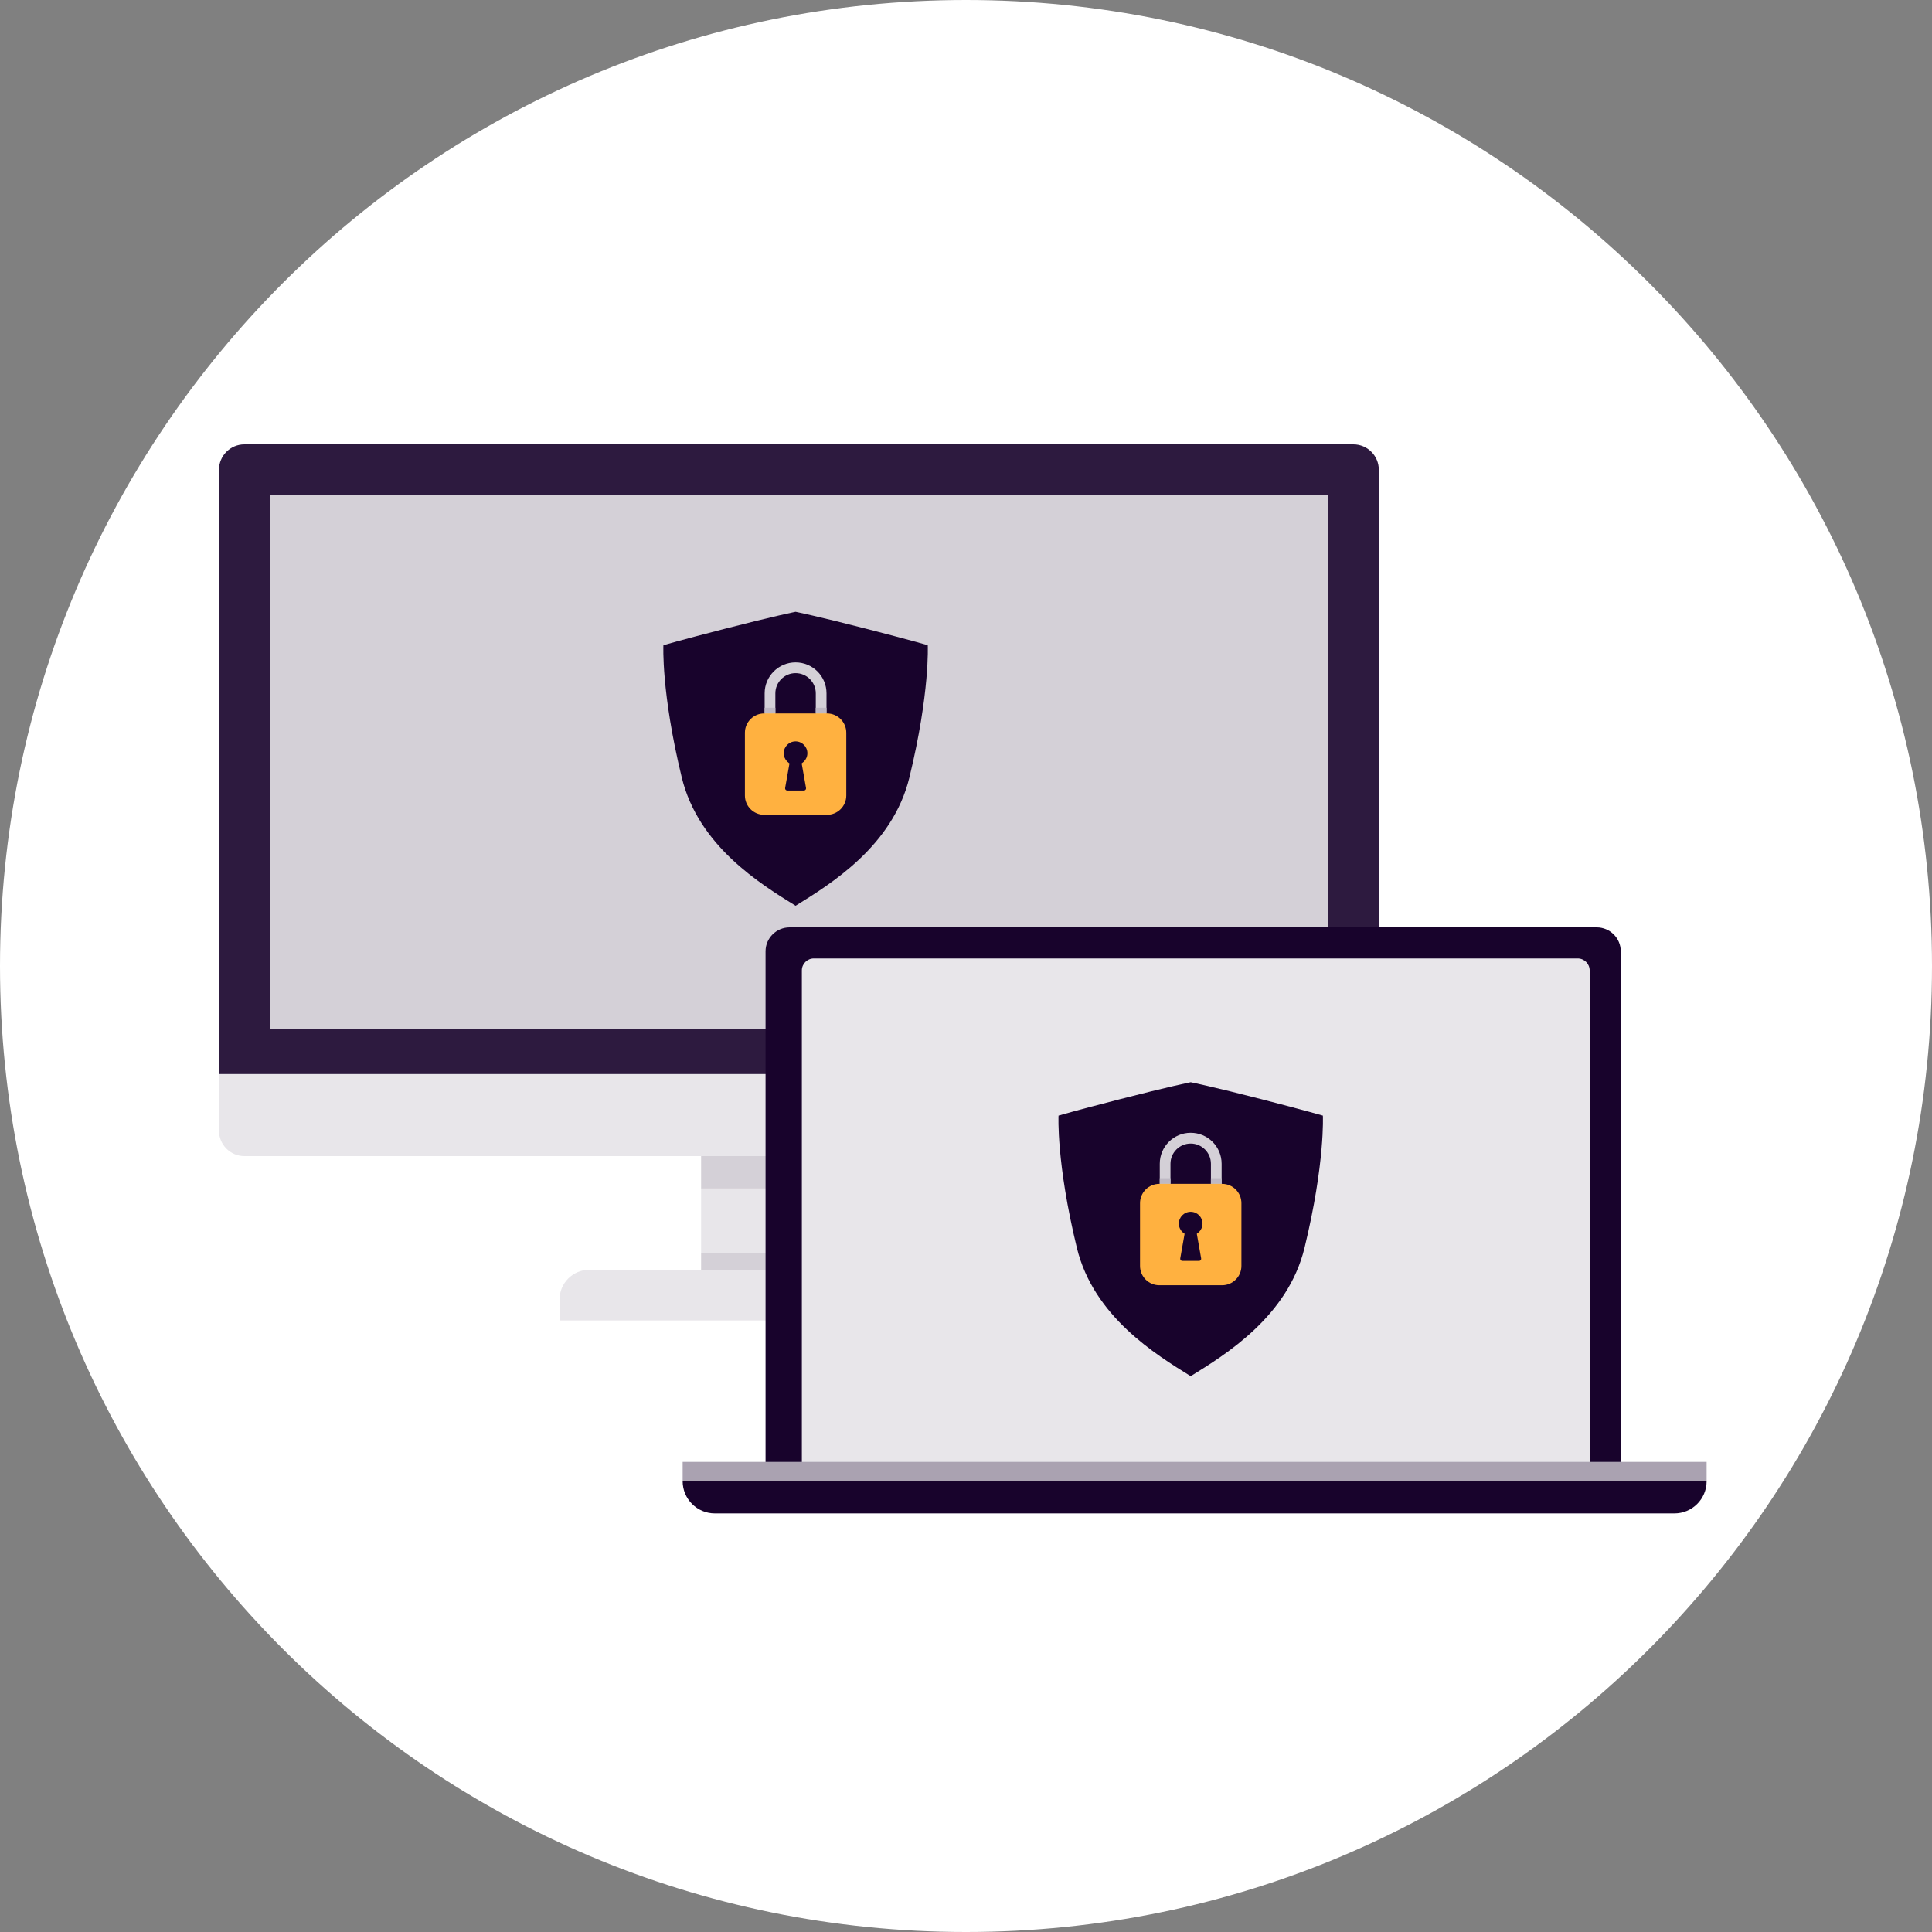 <?xml version="1.0" encoding="UTF-8"?>
<svg xmlns="http://www.w3.org/2000/svg" width="200" height="200" viewBox="0 0 200 200" fill="none">
  <rect x="0" y="0" width="200" height="200" fill="#808080" stroke="none"/>
  <g clip-path="url(#clip0_8697_13013)">
    <path d="M100 200C155.228 200 200 155.228 200 100C200 44.772 155.228 0 100 0C44.772 0 0 44.772 0 100C0 155.228 44.772 200 100 200Z" fill="white"></path>
    <path d="M25.302 46H140.1C141.555 46 142.734 47.179 142.734 48.634V111.69H22.668V48.634C22.668 47.179 23.847 46 25.302 46Z" fill="#2D1A3F"></path>
    <path d="M92.822 129.746H72.578V131.9H92.822V129.746Z" fill="#D4D0D7"></path>
    <path d="M92.822 118.083H72.578V123.035H92.822V118.083Z" fill="#D4D0D7"></path>
    <path d="M61.017 131.445H104.376C106.081 131.445 107.464 132.828 107.464 134.533V136.693H57.922V134.533C57.922 132.828 59.305 131.445 61.011 131.445H61.017Z" fill="#E8E6EA"></path>
    <path d="M22.668 111.185H142.734V117.046C142.734 118.501 141.555 119.68 140.1 119.68H25.302C23.847 119.68 22.668 118.501 22.668 117.046V111.185Z" fill="#E8E6EA"></path>
    <path d="M137.46 51.268H27.938V106.507H137.46V51.268Z" fill="#D4D0D7"></path>
    <path d="M92.822 123.035H72.578V129.752H92.822V123.035Z" fill="#E8E6EA"></path>
    <path d="M82.359 63.333C82.359 63.333 84.661 63.797 89.661 65.086C94.387 66.305 96.041 66.79 96.041 66.79C96.041 66.79 96.285 71.66 94.142 80.477C92.414 87.595 85.96 91.531 82.359 93.764C78.757 91.531 72.303 87.595 70.575 80.477C68.432 71.66 68.676 66.79 68.676 66.79C68.676 66.79 70.33 66.3 75.056 65.086C80.056 63.797 82.359 63.333 82.359 63.333Z" fill="#18032C"></path>
    <path d="M82.358 79.129C80.595 79.129 79.156 77.696 79.156 75.927V71.771C79.156 70.008 80.59 68.57 82.358 68.57C84.127 68.57 85.56 70.003 85.56 71.771V75.927C85.56 77.691 84.127 79.129 82.358 79.129ZM82.358 69.683C81.204 69.683 80.265 70.623 80.265 71.776V75.933C80.265 77.086 81.204 78.025 82.358 78.025C83.512 78.025 84.451 77.086 84.451 75.933V71.776C84.451 70.623 83.512 69.683 82.358 69.683Z" fill="#D4D0D7"></path>
    <path d="M80.265 73.269H79.156V73.854H80.265V73.269Z" fill="#BFB9C4"></path>
    <path d="M85.558 73.269H84.449V73.854H85.558V73.269Z" fill="#BFB9C4"></path>
    <path d="M85.61 73.855H79.111C78.008 73.855 77.113 74.75 77.113 75.853V82.352C77.113 83.455 78.008 84.35 79.111 84.35H85.61C86.714 84.35 87.608 83.455 87.608 82.352V75.853C87.608 74.75 86.714 73.855 85.61 73.855Z" fill="#FFB140"></path>
    <path d="M82.357 79.195C83.032 79.195 83.58 78.648 83.58 77.972C83.58 77.296 83.032 76.748 82.357 76.748C81.681 76.748 81.133 77.296 81.133 77.972C81.133 78.648 81.681 79.195 82.357 79.195Z" fill="#18032C"></path>
    <path d="M83.22 81.833H81.497C81.357 81.833 81.252 81.709 81.277 81.574L81.787 78.687H82.93L83.44 81.574C83.465 81.709 83.36 81.833 83.22 81.833Z" fill="#18032C"></path>
    <path d="M81.738 96H165.292C166.66 96 167.78 97.114 167.78 98.476V152.874H79.25V98.476C79.25 97.114 80.37 96 81.738 96Z" fill="#18032C"></path>
    <path d="M84.246 99.219H163.324C164.005 99.219 164.562 99.776 164.562 100.458V152.337H83.008V100.458C83.008 99.776 83.565 99.219 84.246 99.219Z" fill="#E8E6EA"></path>
    <path d="M176.668 151.334H70.668V153.334H176.668V151.334Z" fill="#AAA2B1"></path>
    <path d="M173.335 156.667H74.001C72.16 156.667 70.668 155.175 70.668 153.334H176.668C176.668 155.175 175.175 156.667 173.335 156.667Z" fill="#18032C"></path>
    <path d="M123.261 112.03C123.261 112.03 125.563 112.495 130.564 113.783C135.289 115.002 136.943 115.487 136.943 115.487C136.943 115.487 137.188 120.357 135.045 129.174C133.316 136.292 126.862 140.228 123.261 142.461C119.659 140.228 113.205 136.292 111.477 129.174C109.334 120.357 109.579 115.487 109.579 115.487C109.579 115.487 111.232 114.997 115.958 113.783C120.958 112.495 123.261 112.03 123.261 112.03Z" fill="#18032C"></path>
    <path d="M123.26 127.826C121.497 127.826 120.059 126.393 120.059 124.624V120.468C120.059 118.705 121.492 117.266 123.26 117.266C125.029 117.266 126.462 118.7 126.462 120.468V124.624C126.462 126.388 125.029 127.826 123.26 127.826ZM123.26 118.381C122.107 118.381 121.167 119.319 121.167 120.473V124.629C121.167 125.783 122.107 126.722 123.26 126.722C124.414 126.722 125.354 125.783 125.354 124.629V120.473C125.354 119.319 124.414 118.381 123.26 118.381Z" fill="#D4D0D7"></path>
    <path d="M121.167 121.967H120.059V122.551H121.167V121.967Z" fill="#BFB9C4"></path>
    <path d="M126.46 121.967H125.352V122.551H126.46V121.967Z" fill="#BFB9C4"></path>
    <path d="M126.513 122.552H120.014C118.91 122.552 118.016 123.447 118.016 124.55V131.049C118.016 132.152 118.91 133.047 120.014 133.047H126.513C127.616 133.047 128.511 132.152 128.511 131.049V124.55C128.511 123.447 127.616 122.552 126.513 122.552Z" fill="#FFB140"></path>
    <path d="M123.259 127.892C123.935 127.892 124.483 127.344 124.483 126.668C124.483 125.992 123.935 125.445 123.259 125.445C122.583 125.445 122.035 125.992 122.035 126.668C122.035 127.344 122.583 127.892 123.259 127.892Z" fill="#18032C"></path>
    <path d="M124.123 130.53H122.399C122.259 130.53 122.155 130.405 122.179 130.271L122.689 127.383H123.833L124.343 130.271C124.367 130.405 124.263 130.53 124.123 130.53Z" fill="#18032C"></path>
  </g>
  <defs>
    <clipPath id="clip0_8697_13013">
      <rect width="200" height="200" fill="white"></rect>
    </clipPath>
  </defs>
</svg>
